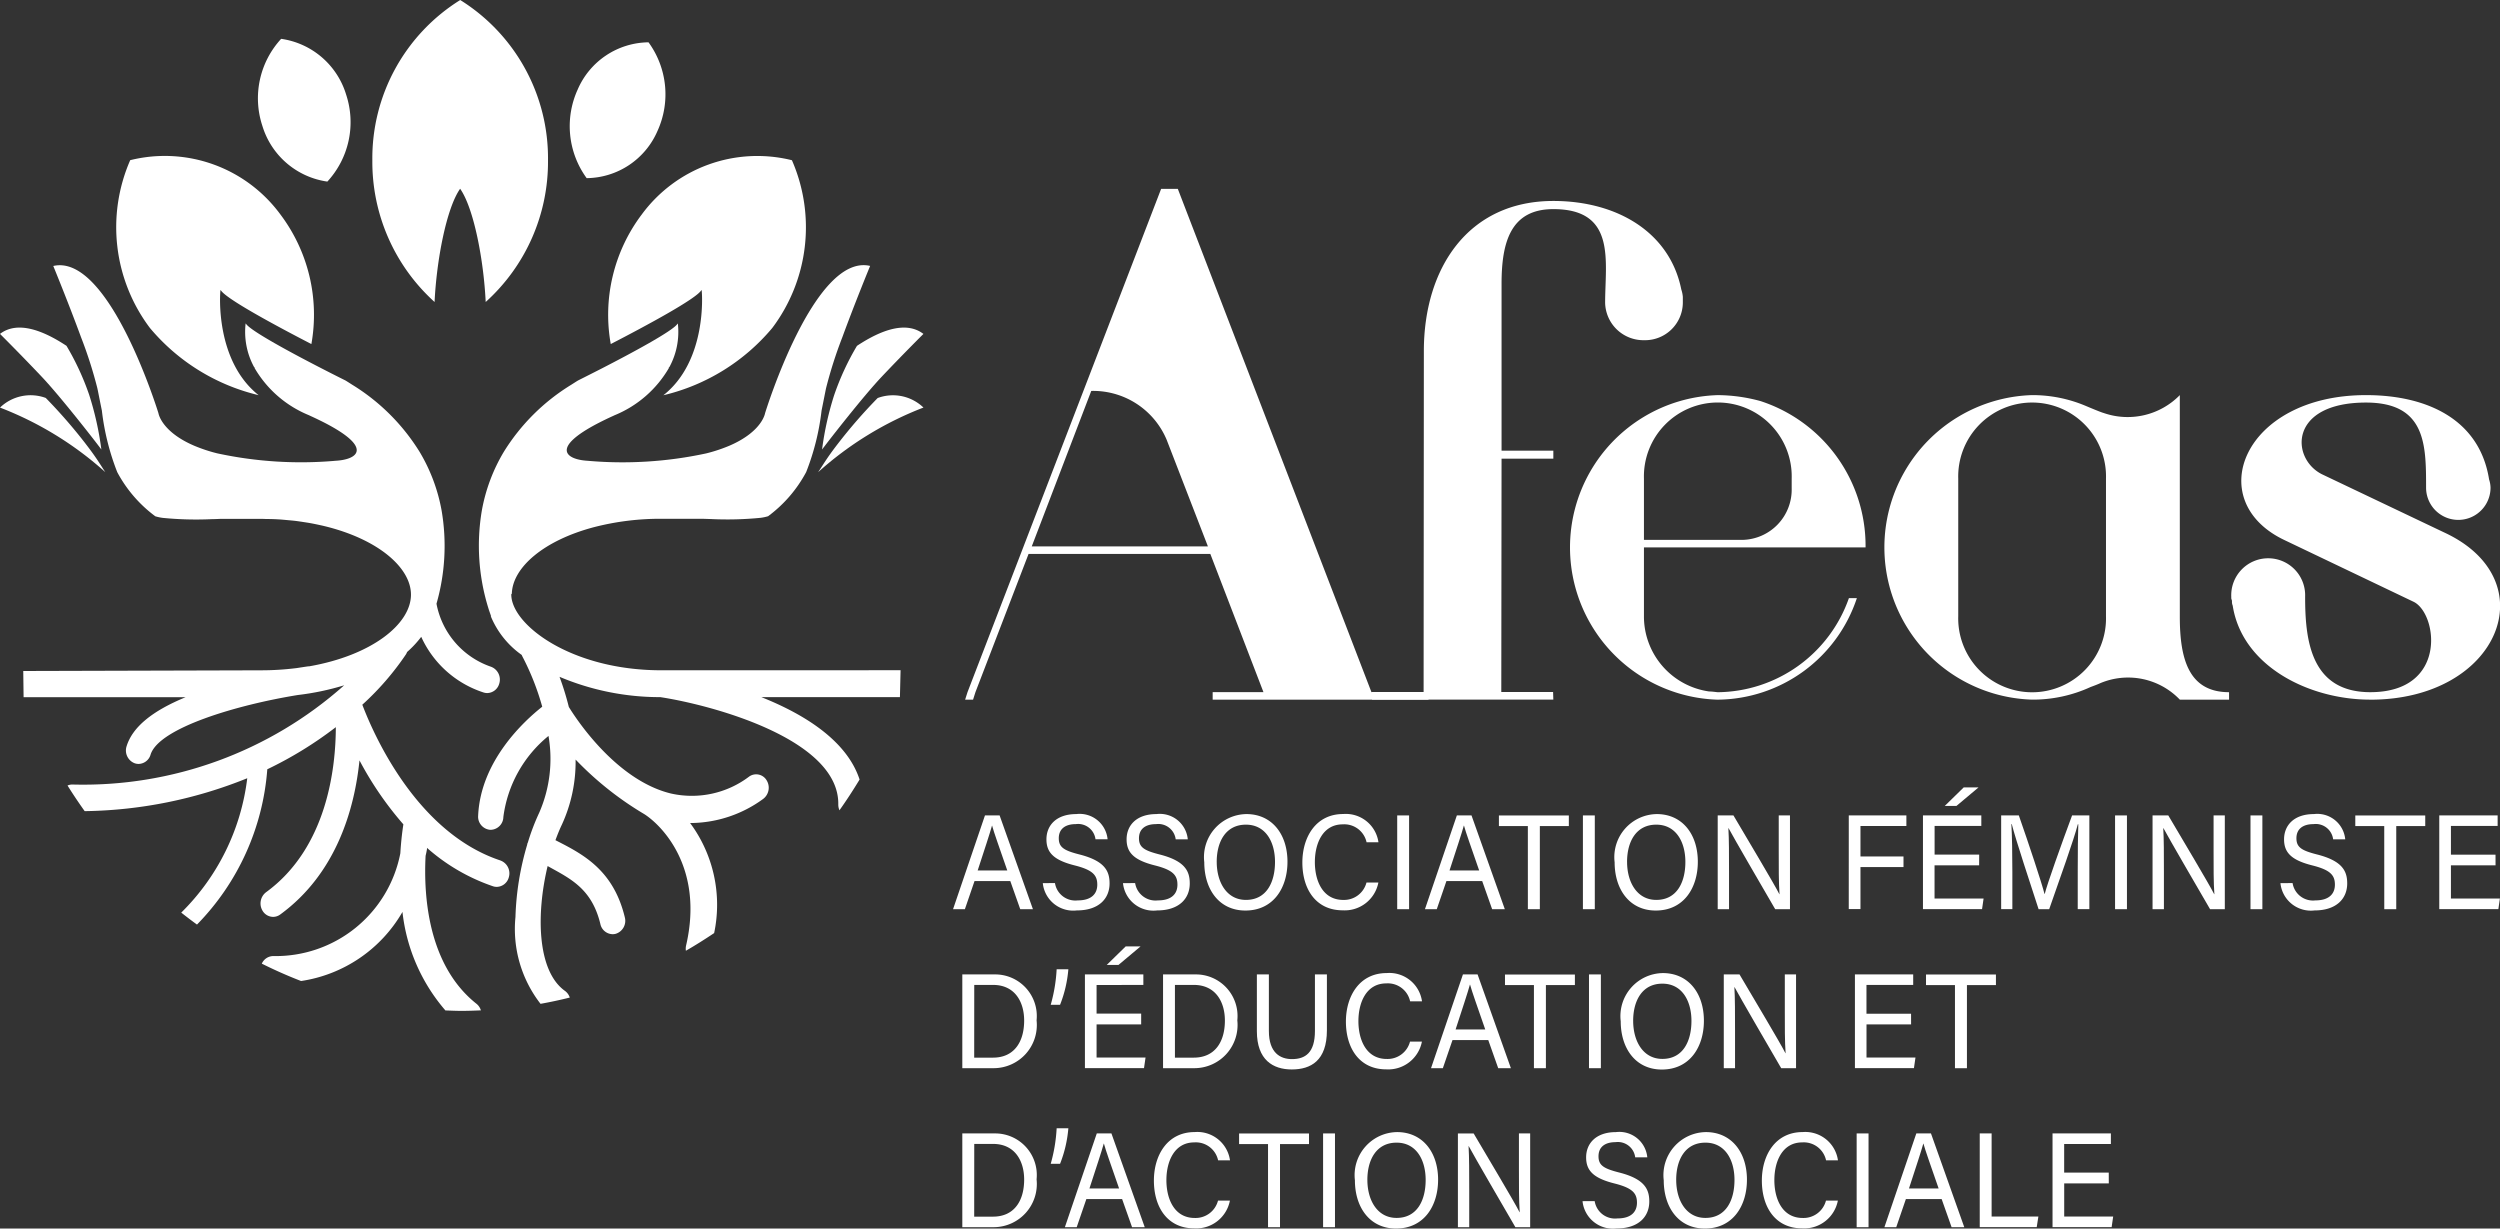 <?xml version="1.0" encoding="UTF-8"?> <svg xmlns="http://www.w3.org/2000/svg" xmlns:xlink="http://www.w3.org/1999/xlink" width="141.568" height="69.568" viewBox="0 0 141.568 69.568"><rect x="0" y="0" width="141.568" height="69.568" fill="#333333" stroke="none"/><defs><clipPath id="a"><rect width="141.568" height="69.568" fill="#fff"></rect></clipPath></defs><g transform="translate(0 0)"><g transform="translate(0 0.001)" clip-path="url(#a)"><path d="M17.069,25.62c-2.474-1.951-2.2-5.76-2.168-5.949h.02c.274.481,3.135,2.02,5.128,3.049a9.437,9.437,0,0,0-1.759-7.345,8.121,8.121,0,0,0-8.5-3.068,9.484,9.484,0,0,0,1.114,9.5,11.5,11.5,0,0,0,6.165,3.809" transform="translate(-2.416 -3.238)" fill="#fff"></path><path d="M52.358,19.67h.02c.031.188.306,4-2.168,5.949a11.5,11.5,0,0,0,6.166-3.809,9.486,9.486,0,0,0,1.113-9.5,8.121,8.121,0,0,0-8.5,3.068A9.434,9.434,0,0,0,47.23,22.72c1.993-1.03,4.853-2.568,5.128-3.049" transform="translate(-12.645 -3.238)" fill="#fff"></path><path d="M49.076,8.294a5,5,0,0,0-.508-5.019,4.418,4.418,0,0,0-4.011,2.673,5,5,0,0,0,.508,5.019,4.418,4.418,0,0,0,4.011-2.673" transform="translate(-11.844 -0.88)" fill="#fff"></path><path d="M21.283,3.007a4.968,4.968,0,0,0-1.066,4.918A4.508,4.508,0,0,0,23.9,11.09a4.964,4.964,0,0,0,1.066-4.918,4.508,4.508,0,0,0-3.683-3.166" transform="translate(-5.363 -0.808)" fill="#fff"></path><path d="M38.771,9.086A10.555,10.555,0,0,0,33.8,0a10.555,10.555,0,0,0-4.976,9.086A10.686,10.686,0,0,0,32.348,17.1c.111-2.348.666-5.3,1.447-6.413.781,1.112,1.336,4.065,1.447,6.413a10.683,10.683,0,0,0,3.529-8.015" transform="translate(-7.739 0)" fill="#fff"></path><path d="M66.708,30.768a29.107,29.107,0,0,0-2.262,2.6c-.628.811-.83,1.186-1.111,1.6A19.272,19.272,0,0,1,69.3,31.309a2.493,2.493,0,0,0-2.591-.541" transform="translate(-17.007 -8.231)" fill="#fff"></path><path d="M64.334,29.16a17.507,17.507,0,0,0-.693,3.105c.418-.561,2.353-3.039,3.371-4.115,1.209-1.279,2.369-2.431,2.369-2.431-.966-.739-2.371-.245-3.763.675a14.922,14.922,0,0,0-1.283,2.766" transform="translate(-17.09 -6.811)" fill="#fff"></path><path d="M4.853,33.364a29.334,29.334,0,0,0-2.262-2.6A2.494,2.494,0,0,0,0,31.31a19.251,19.251,0,0,1,5.964,3.657c-.28-.417-.483-.791-1.11-1.6" transform="translate(0 -8.231)" fill="#fff"></path><path d="M5.74,32.264a17.507,17.507,0,0,0-.693-3.105,14.956,14.956,0,0,0-1.282-2.766C2.371,25.473.966,24.98,0,25.718c0,0,1.16,1.154,2.369,2.432C3.387,29.225,5.321,31.7,5.74,32.264" transform="translate(0 -6.811)" fill="#fff"></path><path d="M28.821,54.239C24.075,52.668,21.637,47.1,21,45.419a15.689,15.689,0,0,0,2.467-2.846.792.792,0,0,0,.069-.139,5.81,5.81,0,0,0,.8-.859,5.853,5.853,0,0,0,3.526,3.15.686.686,0,0,0,.211.034.722.722,0,0,0,.682-.538.774.774,0,0,0-.473-.954A4.69,4.69,0,0,1,25.2,39.7a11.88,11.88,0,0,0,.291-5.272,9.879,9.879,0,0,0-1.249-3.331A11.66,11.66,0,0,0,20.429,27.3c-.127-.08-.25-.162-.382-.241,0,0-.576-.285-1.358-.688-1.6-.821-4.055-2.134-4.282-2.533h-.016a4.178,4.178,0,0,0,.475,2.451l.069.041-.056-.013a6.319,6.319,0,0,0,3.1,2.709l.066.032c.308.14.582.274.829.4,2.778,1.437,1.832,2.077.625,2.146a22.431,22.431,0,0,1-6.714-.419,8.8,8.8,0,0,1-1.314-.436c-1.86-.8-2.016-1.838-2.016-1.838S6.675,19.837,3.5,20.575c0,0,.854,2.077,1.573,4.037A24.612,24.612,0,0,1,6,27.512c0,.023.01.049.015.072.067.337.147.743.237,1.182a13.9,13.9,0,0,0,.87,3.483,7.508,7.508,0,0,0,2.156,2.5,2.629,2.629,0,0,0,.427.091,19.253,19.253,0,0,0,2.8.07c.167,0,.333-.01.494-.016h2.268c.108,0,.211.007.317.009.222,0,.444.008.659.02.181.01.355.028.53.044.131.012.263.022.392.037.181.021.355.048.53.075.116.018.232.035.345.055.179.032.353.068.526.106.094.02.187.041.279.063,3.035.734,4.91,2.347,4.91,3.882,0,1.673-2.227,3.44-5.758,4.059-.011,0-.021,0-.032,0-.03,0-.279.038-.679.1a16.25,16.25,0,0,1-2.019.127L1.8,43.51l.019,1.484h9.173c-1.906.786-3.008,1.7-3.34,2.776a.775.775,0,0,0,.454.963.672.672,0,0,0,.225.039.721.721,0,0,0,.678-.524c.47-1.519,4.913-2.823,8.337-3.378a14.868,14.868,0,0,0,2.627-.551A22.22,22.22,0,0,1,4.577,49.938a.669.669,0,0,0-.27.057q.464.743.971,1.451a25.41,25.41,0,0,0,9.206-1.864,12.841,12.841,0,0,1-3.738,7.61c.294.231.59.459.892.677a14.059,14.059,0,0,0,3.981-8.794A21.858,21.858,0,0,0,19.5,46.69c-.005,2.3-.488,6.827-3.954,9.35a.8.8,0,0,0-.187,1.059.7.7,0,0,0,.591.334.678.678,0,0,0,.4-.133c3.2-2.333,4.212-6.011,4.49-8.728a19.005,19.005,0,0,0,2.485,3.622c-.053.339-.129.912-.172,1.639a7.189,7.189,0,0,1-7.2,5.819.72.72,0,0,0-.645.43c.725.361,1.466.691,2.224.983a7.983,7.983,0,0,0,5.742-3.912,10.227,10.227,0,0,0,2.431,5.578c.306.011.612.025.92.025.366,0,.728-.014,1.09-.029a.757.757,0,0,0-.251-.373c-2.743-2.177-3-6.092-2.881-8.378.053-.222.075-.355.076-.364a.825.825,0,0,0,.005-.085A10.974,10.974,0,0,0,28.4,55.7a.67.67,0,0,0,.212.034.721.721,0,0,0,.682-.537.773.773,0,0,0-.47-.955" transform="translate(-0.483 -5.514)" fill="#fff"></path><path d="M47.381,43.469c-5.1,0-8.488-2.582-8.488-4.289a.139.139,0,0,1,0-.018l.031-.032c.039-1.482,1.814-3.024,4.685-3.774a15.048,15.048,0,0,1,3.8-.466h2.306l.494.016a19.267,19.267,0,0,0,2.8-.07,2.646,2.646,0,0,0,.427-.091,7.5,7.5,0,0,0,2.156-2.5,13.862,13.862,0,0,0,.871-3.483c.089-.439.169-.845.236-1.182.005-.023.01-.05.015-.072a24.46,24.46,0,0,1,.926-2.9c.718-1.961,1.573-4.037,1.573-4.037-3.17-.739-5.95,8.342-5.95,8.342s-.156,1.036-2.016,1.838a8.841,8.841,0,0,1-1.314.436,22.461,22.461,0,0,1-6.715.419c-1.206-.069-2.153-.71.625-2.146.247-.127.521-.261.829-.4l.065-.031a6.319,6.319,0,0,0,3.1-2.71l-.056.013.069-.04a4.167,4.167,0,0,0,.475-2.452h-.016c-.227.4-2.686,1.711-4.282,2.532-.783.4-1.358.688-1.358.688-.132.08-.256.162-.383.242a11.643,11.643,0,0,0-3.811,3.788,9.863,9.863,0,0,0-1.249,3.33,11.91,11.91,0,0,0,.364,5.516c.081.258.142.418.162.467l-.018.022s-.072-.178-.17-.489A5.028,5.028,0,0,0,39.483,42.6a.865.865,0,0,0,.037.084,14.546,14.546,0,0,1,1.125,2.848c-1.034.816-3.489,3.07-3.629,6.171a.746.746,0,0,0,.68.8h.035a.738.738,0,0,0,.713-.726A7.08,7.08,0,0,1,41,47.187a7.613,7.613,0,0,1-.527,4.351,12.4,12.4,0,0,0-.641,1.682.709.709,0,0,0-.03.068c-.005.02-.007.04-.01.061a15.926,15.926,0,0,0-.663,4.09,6.908,6.908,0,0,0,1.42,4.918q.837-.15,1.656-.355a.749.749,0,0,0-.273-.377c-1.589-1.137-1.628-4.373-.981-7.07,1.267.707,2.5,1.26,2.987,3.286a.724.724,0,0,0,.692.573.679.679,0,0,0,.178-.023.769.769,0,0,0,.515-.928c-.655-2.726-2.419-3.6-3.93-4.373.111-.3.228-.594.354-.858a8.5,8.5,0,0,0,.787-3.707,18.345,18.345,0,0,0,3.887,3.088c.918.578,3.406,2.964,2.371,7.438a.8.8,0,0,0-.012.3c.546-.313,1.077-.65,1.6-1a7.772,7.772,0,0,0-1.361-6.233c.035,0,.07,0,.105,0a7.029,7.029,0,0,0,4.019-1.355.794.794,0,0,0,.214-1.054.687.687,0,0,0-.987-.227,5.376,5.376,0,0,1-4.441.964c-3.12-.761-5.39-4.267-5.778-4.9a15.9,15.9,0,0,0-.527-1.707,14.617,14.617,0,0,0,5.708,1.151c2.861.437,10.133,2.358,10.078,6.078a.8.8,0,0,0,.067.329c.4-.563.778-1.145,1.139-1.741-.726-2.217-3.152-3.706-5.56-4.665H60.9l.037-1.525Z" transform="translate(-9.94 -5.514)" fill="#fff"></path><path d="M123.813,21.329a2.14,2.14,0,0,1-2.2,2.115,2.168,2.168,0,0,1-2.2-2.115c0-2.363.647-5.307-2.933-5.307-2.415,0-2.932,1.866-2.932,4.229V29.7h2.932v.454h-2.932l-.015,13.212h2.933l.014.43H106.215l-.014-.43h2.933l.014-19.306c0-4.685,2.5-8.5,7.332-8.5,3.624,0,6.6,1.783,7.247,5.016a1.758,1.758,0,0,1,.086.415Z" transform="translate(-28.519 -4.181)" fill="#fff"></path><path d="M180.61,47.833c-3.486,0-7.259-1.9-7.792-5.325a.554.554,0,0,1-.041-.254c0-.042-.041-.127-.041-.17V42a2.093,2.093,0,1,1,4.183,0c0,2.409.287,5.41,3.691,5.41,4.388,0,3.814-4.438,2.461-5.114l-7.341-3.508c-4.676-2.24-2.3-8.2,4.634-8.2,3.486,0,6.439,1.394,6.972,4.776a1.568,1.568,0,0,1,.082.465,1.825,1.825,0,1,1-3.65,0c0-2.409,0-4.819-3.4-4.819-4.388,0-4.265,3.17-2.5,4.058l6.931,3.3c5.823,2.7,3.117,9.467-4.183,9.467" transform="translate(-46.386 -8.215)" fill="#fff"></path><path d="M137.339,42.084h.451a8.376,8.376,0,0,1-7.874,5.749h-.041a8.627,8.627,0,0,1,.041-17.245,9.325,9.325,0,0,1,2.42.338,8.619,8.619,0,0,1,5.947,8.2v.085h-12.55V43.1a4.289,4.289,0,0,0,3.691,4.269c.164,0,.451.042.492.042a7.954,7.954,0,0,0,7.423-5.326m-11.606-3.3h5.577a2.846,2.846,0,0,0,2.789-2.916v-.549a4.185,4.185,0,1,0-8.366,0Z" transform="translate(-32.641 -8.214)" fill="#fff"></path><path d="M165.4,47.832h-2.788a4.055,4.055,0,0,0-4.512-.93c-.082.042-.41.169-.533.211a7.817,7.817,0,0,1-3.322.718,8.626,8.626,0,0,1,0-17.244,7.74,7.74,0,0,1,2.994.592c.2.085.9.38,1.066.423a4.132,4.132,0,0,0,4.306-1.015V43.141c0,2.366.492,4.269,2.788,4.269ZM158.43,43.1V35.322a4.185,4.185,0,1,0-8.366,0V43.1a4.185,4.185,0,1,0,8.366,0" transform="translate(-39.174 -8.214)" fill="#fff"></path><path d="M100.956,43.544H88.733v-.425h2.876L88.6,35.292H78.308L75.3,43.119l-.135.425h-.449l.135-.425,10.964-28.5h.944l10.965,28.5h3.235ZM88.464,34.867l-2.337-6.04a4.513,4.513,0,0,0-4.269-2.765l-3.37,8.805Z" transform="translate(-20.063 -3.926)" fill="#fff"></path><path d="M75,66.843l-.546,1.592h-.67l1.807-5.31h.829l1.886,5.31h-.718l-.563-1.592Zm1.854-.6c-.484-1.4-.75-2.137-.86-2.542H75.99c-.124.451-.422,1.348-.812,2.542Z" transform="translate(-19.815 -16.952)" fill="#fff"></path><path d="M81.42,66.929a1.169,1.169,0,0,0,1.29.981c.792,0,1.106-.388,1.106-.89,0-.532-.25-.83-1.268-1.088-1.2-.3-1.611-.732-1.611-1.479,0-.789.556-1.431,1.689-1.431A1.589,1.589,0,0,1,84.4,64.45h-.685a.992.992,0,0,0-1.114-.86c-.618,0-.965.291-.965.8s.286.695,1.176.92c1.448.369,1.7.958,1.7,1.639,0,.857-.606,1.528-1.848,1.528a1.732,1.732,0,0,1-1.933-1.545Z" transform="translate(-21.68 -16.924)" fill="#fff"></path><path d="M87.626,66.929a1.169,1.169,0,0,0,1.29.981c.792,0,1.106-.388,1.106-.89,0-.532-.25-.83-1.268-1.088-1.2-.3-1.611-.732-1.611-1.479,0-.789.556-1.431,1.69-1.431a1.589,1.589,0,0,1,1.775,1.429h-.685a.992.992,0,0,0-1.114-.86c-.618,0-.965.291-.965.8s.286.695,1.176.92c1.448.369,1.7.958,1.7,1.639,0,.857-.606,1.528-1.848,1.528a1.732,1.732,0,0,1-1.933-1.545Z" transform="translate(-23.347 -16.924)" fill="#fff"></path><path d="M97.942,65.723c0,1.461-.783,2.761-2.383,2.761-1.494,0-2.328-1.208-2.328-2.731a2.437,2.437,0,0,1,2.387-2.731c1.429,0,2.324,1.122,2.324,2.7m-4.006.007c0,1.148.561,2.153,1.653,2.153,1.178,0,1.647-1.016,1.647-2.15s-.531-2.111-1.646-2.111c-1.151,0-1.655.975-1.655,2.108" transform="translate(-25.036 -16.924)" fill="#fff"></path><path d="M105.128,66.9a1.942,1.942,0,0,1-2.02,1.572c-1.519,0-2.284-1.2-2.284-2.706,0-1.442.767-2.747,2.309-2.747a1.866,1.866,0,0,1,2,1.6h-.673a1.291,1.291,0,0,0-1.35-1.015c-1.12,0-1.578,1.065-1.578,2.139,0,1.042.434,2.14,1.606,2.14a1.312,1.312,0,0,0,1.317-.985Z" transform="translate(-27.075 -16.924)" fill="#fff"></path><rect width="0.673" height="5.31" transform="translate(79.12 46.174)" fill="#fff"></rect><path d="M111.531,66.843l-.546,1.592h-.67l1.807-5.31h.829l1.886,5.31h-.718l-.563-1.592Zm1.854-.6c-.484-1.4-.75-2.137-.86-2.542h-.007c-.124.451-.422,1.348-.812,2.542Z" transform="translate(-29.624 -16.952)" fill="#fff"></path><path d="M117.679,63.729H116.04v-.6H120v.6h-1.642v4.707h-.678Z" transform="translate(-31.161 -16.952)" fill="#fff"></path><rect width="0.673" height="5.31" transform="translate(89.636 46.174)" fill="#fff"></rect><path d="M129.71,65.723c0,1.461-.783,2.761-2.383,2.761-1.494,0-2.328-1.208-2.328-2.731a2.437,2.437,0,0,1,2.387-2.731c1.429,0,2.324,1.122,2.324,2.7m-4.006.007c0,1.148.561,2.153,1.653,2.153,1.178,0,1.648-1.016,1.648-2.15s-.532-2.111-1.647-2.111c-1.151,0-1.655.975-1.655,2.108" transform="translate(-33.567 -16.924)" fill="#fff"></path><path d="M132.979,68.436v-5.31h.891c.729,1.241,2.312,3.883,2.6,4.46h.01c-.049-.682-.045-1.519-.045-2.386V63.126h.636v5.31h-.837c-.671-1.153-2.323-3.994-2.641-4.59h-.01c.037.6.037,1.505.037,2.464v2.126Z" transform="translate(-35.71 -16.952)" fill="#fff"></path><path d="M143.126,63.126h3.262v.6h-2.6v1.723h2.437v.6h-2.437v2.38h-.663Z" transform="translate(-38.435 -16.952)" fill="#fff"></path><path d="M152.048,65.371h-2.525V67.25H152.3l-.087.6h-3.346v-5.31h3.305v.6h-2.646v1.621h2.525Zm-.034-4.415-1.252,1.051H150.1l1.075-1.051Z" transform="translate(-39.975 -16.369)" fill="#fff"></path><path d="M159.259,66.173c0-.986.01-1.988.032-2.547h-.028c-.217.861-1.039,3.139-1.621,4.81h-.6c-.44-1.359-1.29-3.914-1.519-4.82H155.5c.04.613.056,1.792.056,2.7v2.118h-.634v-5.31h1c.576,1.648,1.282,3.774,1.456,4.449h.012c.119-.511.952-2.845,1.549-4.449h.977v5.31h-.658Z" transform="translate(-41.602 -16.952)" fill="#fff"></path><rect width="0.673" height="5.31" transform="translate(119.77 46.174)" fill="#fff"></rect><path d="M166.643,68.436v-5.31h.891c.729,1.241,2.312,3.883,2.6,4.46h.01c-.049-.682-.045-1.519-.045-2.386V63.126h.636v5.31H169.9c-.671-1.153-2.323-3.994-2.641-4.59h-.01c.037.6.037,1.505.037,2.464v2.126Z" transform="translate(-44.75 -16.952)" fill="#fff"></path><rect width="0.673" height="5.31" transform="translate(127.439 46.174)" fill="#fff"></rect><path d="M177.232,66.929a1.169,1.169,0,0,0,1.29.981c.792,0,1.106-.388,1.106-.89,0-.532-.25-.83-1.268-1.088-1.2-.3-1.611-.732-1.611-1.479,0-.789.556-1.431,1.689-1.431a1.589,1.589,0,0,1,1.775,1.429h-.685a.992.992,0,0,0-1.114-.86c-.618,0-.965.291-.965.8s.286.695,1.176.92c1.448.369,1.7.958,1.7,1.639,0,.857-.606,1.528-1.848,1.528a1.732,1.732,0,0,1-1.933-1.545Z" transform="translate(-47.409 -16.924)" fill="#fff"></path><path d="M183.978,63.729h-1.639v-.6H186.3v.6h-1.642v4.707h-.678Z" transform="translate(-48.965 -16.952)" fill="#fff"></path><path d="M192.027,65.954H189.5v1.879h2.773l-.087.6h-3.346v-5.31h3.305v.6H189.5V65.35h2.525Z" transform="translate(-50.711 -16.952)" fill="#fff"></path><path d="M74.5,75.436h1.814a2.357,2.357,0,0,1,2.392,2.6,2.446,2.446,0,0,1-2.415,2.709H74.5Zm.673,4.712h1.065c1.2,0,1.764-.895,1.764-2.1,0-1.048-.519-2.018-1.761-2.018H75.176Z" transform="translate(-20.007 -20.258)" fill="#fff"></path><path d="M81.342,77.049a9.032,9.032,0,0,0,.336-2.014h.663a7.021,7.021,0,0,1-.47,2.014Z" transform="translate(-21.843 -20.15)" fill="#fff"></path><path d="M87.176,77.681H84.651V79.56h2.773l-.087.6H83.991v-5.31H87.3v.6H84.651v1.621h2.525Zm-.034-4.415-1.252,1.051h-.665L86.3,73.266Z" transform="translate(-22.555 -19.675)" fill="#fff"></path><path d="M90.038,75.436h1.814a2.357,2.357,0,0,1,2.392,2.6,2.446,2.446,0,0,1-2.415,2.709H90.038Zm.673,4.712h1.065c1.2,0,1.764-.895,1.764-2.1,0-1.048-.519-2.018-1.761-2.018H90.711Z" transform="translate(-24.178 -20.258)" fill="#fff"></path><path d="M97.982,75.436v3.2c0,1.255.658,1.595,1.308,1.595.76,0,1.3-.366,1.3-1.595v-3.2h.678V78.6c0,1.723-.911,2.217-1.99,2.217-1.059,0-1.976-.535-1.976-2.167V75.436Z" transform="translate(-26.129 -20.258)" fill="#fff"></path><path d="M108.5,79.212a1.942,1.942,0,0,1-2.02,1.572c-1.519,0-2.284-1.2-2.284-2.706,0-1.442.767-2.747,2.309-2.747a1.866,1.866,0,0,1,2,1.6h-.673a1.291,1.291,0,0,0-1.35-1.015c-1.12,0-1.578,1.065-1.578,2.139,0,1.042.434,2.14,1.606,2.14a1.312,1.312,0,0,0,1.317-.985Z" transform="translate(-27.981 -20.23)" fill="#fff"></path><path d="M112,79.152l-.546,1.592h-.67l1.807-5.31h.829l1.886,5.31h-.718l-.563-1.592Zm1.854-.6c-.484-1.4-.75-2.137-.86-2.542h-.007c-.124.451-.422,1.348-.812,2.542Z" transform="translate(-29.749 -20.257)" fill="#fff"></path><path d="M118.149,76.039H116.51v-.6h3.959v.6h-1.642v4.707h-.678Z" transform="translate(-31.287 -20.257)" fill="#fff"></path><rect width="0.673" height="5.31" transform="translate(89.98 55.178)" fill="#fff"></rect><path d="M130.18,78.033c0,1.461-.783,2.761-2.382,2.761-1.494,0-2.328-1.208-2.328-2.731a2.437,2.437,0,0,1,2.387-2.731c1.429,0,2.323,1.122,2.323,2.7m-4.005.007c0,1.148.561,2.153,1.653,2.153,1.178,0,1.647-1.016,1.647-2.15s-.531-2.111-1.646-2.111c-1.151,0-1.655.975-1.655,2.108" transform="translate(-33.693 -20.23)" fill="#fff"></path><path d="M133.449,80.746v-5.31h.891c.729,1.241,2.312,3.883,2.6,4.46h.01c-.049-.682-.045-1.519-.045-2.387V75.436h.636v5.31H136.7c-.671-1.153-2.323-3.994-2.641-4.59h-.01c.037.6.037,1.505.037,2.464v2.126Z" transform="translate(-35.836 -20.258)" fill="#fff"></path><path d="M146.781,78.263h-2.525v1.879h2.773l-.087.6H143.6v-5.31H146.9v.6h-2.646V77.66h2.525Z" transform="translate(-38.561 -20.257)" fill="#fff"></path><path d="M150.744,76.039h-1.639v-.6h3.959v.6h-1.642v4.707h-.678Z" transform="translate(-40.04 -20.257)" fill="#fff"></path><path d="M74.5,87.745h1.814a2.357,2.357,0,0,1,2.392,2.6,2.446,2.446,0,0,1-2.415,2.709H74.5Zm.673,4.712h1.065c1.2,0,1.764-.895,1.764-2.1,0-1.048-.519-2.018-1.761-2.018H75.176Z" transform="translate(-20.007 -23.563)" fill="#fff"></path><path d="M81.342,89.358a9.032,9.032,0,0,0,.336-2.014h.663a7.021,7.021,0,0,1-.47,2.014Z" transform="translate(-21.843 -23.455)" fill="#fff"></path><path d="M83.655,91.462l-.546,1.592h-.67l1.807-5.31h.829l1.886,5.31h-.718l-.563-1.592Zm1.854-.6c-.484-1.4-.75-2.137-.86-2.542h-.007c-.124.451-.422,1.348-.812,2.542Z" transform="translate(-22.138 -23.563)" fill="#fff"></path><path d="M93.635,91.521a1.942,1.942,0,0,1-2.02,1.572c-1.519,0-2.284-1.2-2.284-2.706,0-1.442.767-2.747,2.309-2.747a1.866,1.866,0,0,1,2,1.6h-.673a1.291,1.291,0,0,0-1.35-1.015c-1.12,0-1.578,1.065-1.578,2.139,0,1.042.434,2.14,1.606,2.14a1.312,1.312,0,0,0,1.317-.985Z" transform="translate(-23.989 -23.535)" fill="#fff"></path><path d="M97.565,88.348H95.926v-.6h3.959v.6H98.243v4.707h-.678Z" transform="translate(-25.76 -23.563)" fill="#fff"></path><rect width="0.673" height="5.31" transform="translate(74.923 64.182)" fill="#fff"></rect><path d="M109.6,90.342c0,1.461-.783,2.761-2.382,2.761-1.494,0-2.328-1.208-2.328-2.731a2.437,2.437,0,0,1,2.387-2.731c1.43,0,2.324,1.122,2.324,2.7m-4.005.007c0,1.148.561,2.153,1.653,2.153,1.178,0,1.647-1.016,1.647-2.151s-.531-2.111-1.646-2.111c-1.151,0-1.655.975-1.655,2.108" transform="translate(-28.165 -23.535)" fill="#fff"></path><path d="M112.866,93.055v-5.31h.891c.729,1.241,2.312,3.883,2.6,4.46h.01c-.049-.682-.045-1.519-.045-2.387V87.745h.636v5.31h-.837c-.671-1.153-2.323-3.994-2.641-4.59h-.01c.037.6.037,1.505.037,2.464v2.126Z" transform="translate(-30.309 -23.563)" fill="#fff"></path><path d="M123.2,91.549a1.168,1.168,0,0,0,1.289.981c.792,0,1.106-.388,1.106-.89,0-.533-.249-.83-1.268-1.088-1.2-.3-1.611-.732-1.611-1.479,0-.789.557-1.431,1.689-1.431a1.589,1.589,0,0,1,1.775,1.429h-.685a.991.991,0,0,0-1.113-.86c-.619,0-.965.291-.965.8s.285.695,1.176.92c1.447.369,1.7.958,1.7,1.639,0,.857-.606,1.528-1.848,1.528a1.733,1.733,0,0,1-1.933-1.545Z" transform="translate(-32.898 -23.535)" fill="#fff"></path><path d="M133.512,90.342c0,1.461-.783,2.761-2.383,2.761-1.494,0-2.328-1.208-2.328-2.731a2.437,2.437,0,0,1,2.388-2.731c1.429,0,2.324,1.122,2.324,2.7m-4.006.007c0,1.148.561,2.153,1.653,2.153,1.178,0,1.647-1.016,1.647-2.151s-.531-2.111-1.646-2.111c-1.151,0-1.655.975-1.655,2.108" transform="translate(-34.588 -23.535)" fill="#fff"></path><path d="M140.7,91.521a1.942,1.942,0,0,1-2.02,1.572c-1.519,0-2.284-1.2-2.284-2.706,0-1.442.767-2.747,2.309-2.747a1.866,1.866,0,0,1,2,1.6h-.673a1.291,1.291,0,0,0-1.35-1.015c-1.12,0-1.578,1.065-1.578,2.139,0,1.042.434,2.14,1.606,2.14a1.312,1.312,0,0,0,1.317-.985Z" transform="translate(-36.627 -23.535)" fill="#fff"></path><rect width="0.673" height="5.31" transform="translate(105.137 64.182)" fill="#fff"></rect><path d="M147.1,91.462l-.546,1.592h-.67l1.807-5.31h.829l1.886,5.31h-.718l-.563-1.592Zm1.854-.6c-.484-1.4-.75-2.137-.86-2.542h-.007c-.124.451-.422,1.348-.812,2.542Z" transform="translate(-39.175 -23.563)" fill="#fff"></path><path d="M153.264,87.745h.673v4.707h2.648l-.094.6h-3.227Z" transform="translate(-41.157 -23.563)" fill="#fff"></path><path d="M162.086,90.573h-2.525v1.879h2.773l-.087.6H158.9v-5.31h3.305v.6h-2.646v1.621h2.525Z" transform="translate(-42.671 -23.563)" fill="#fff"></path></g></g></svg> 
